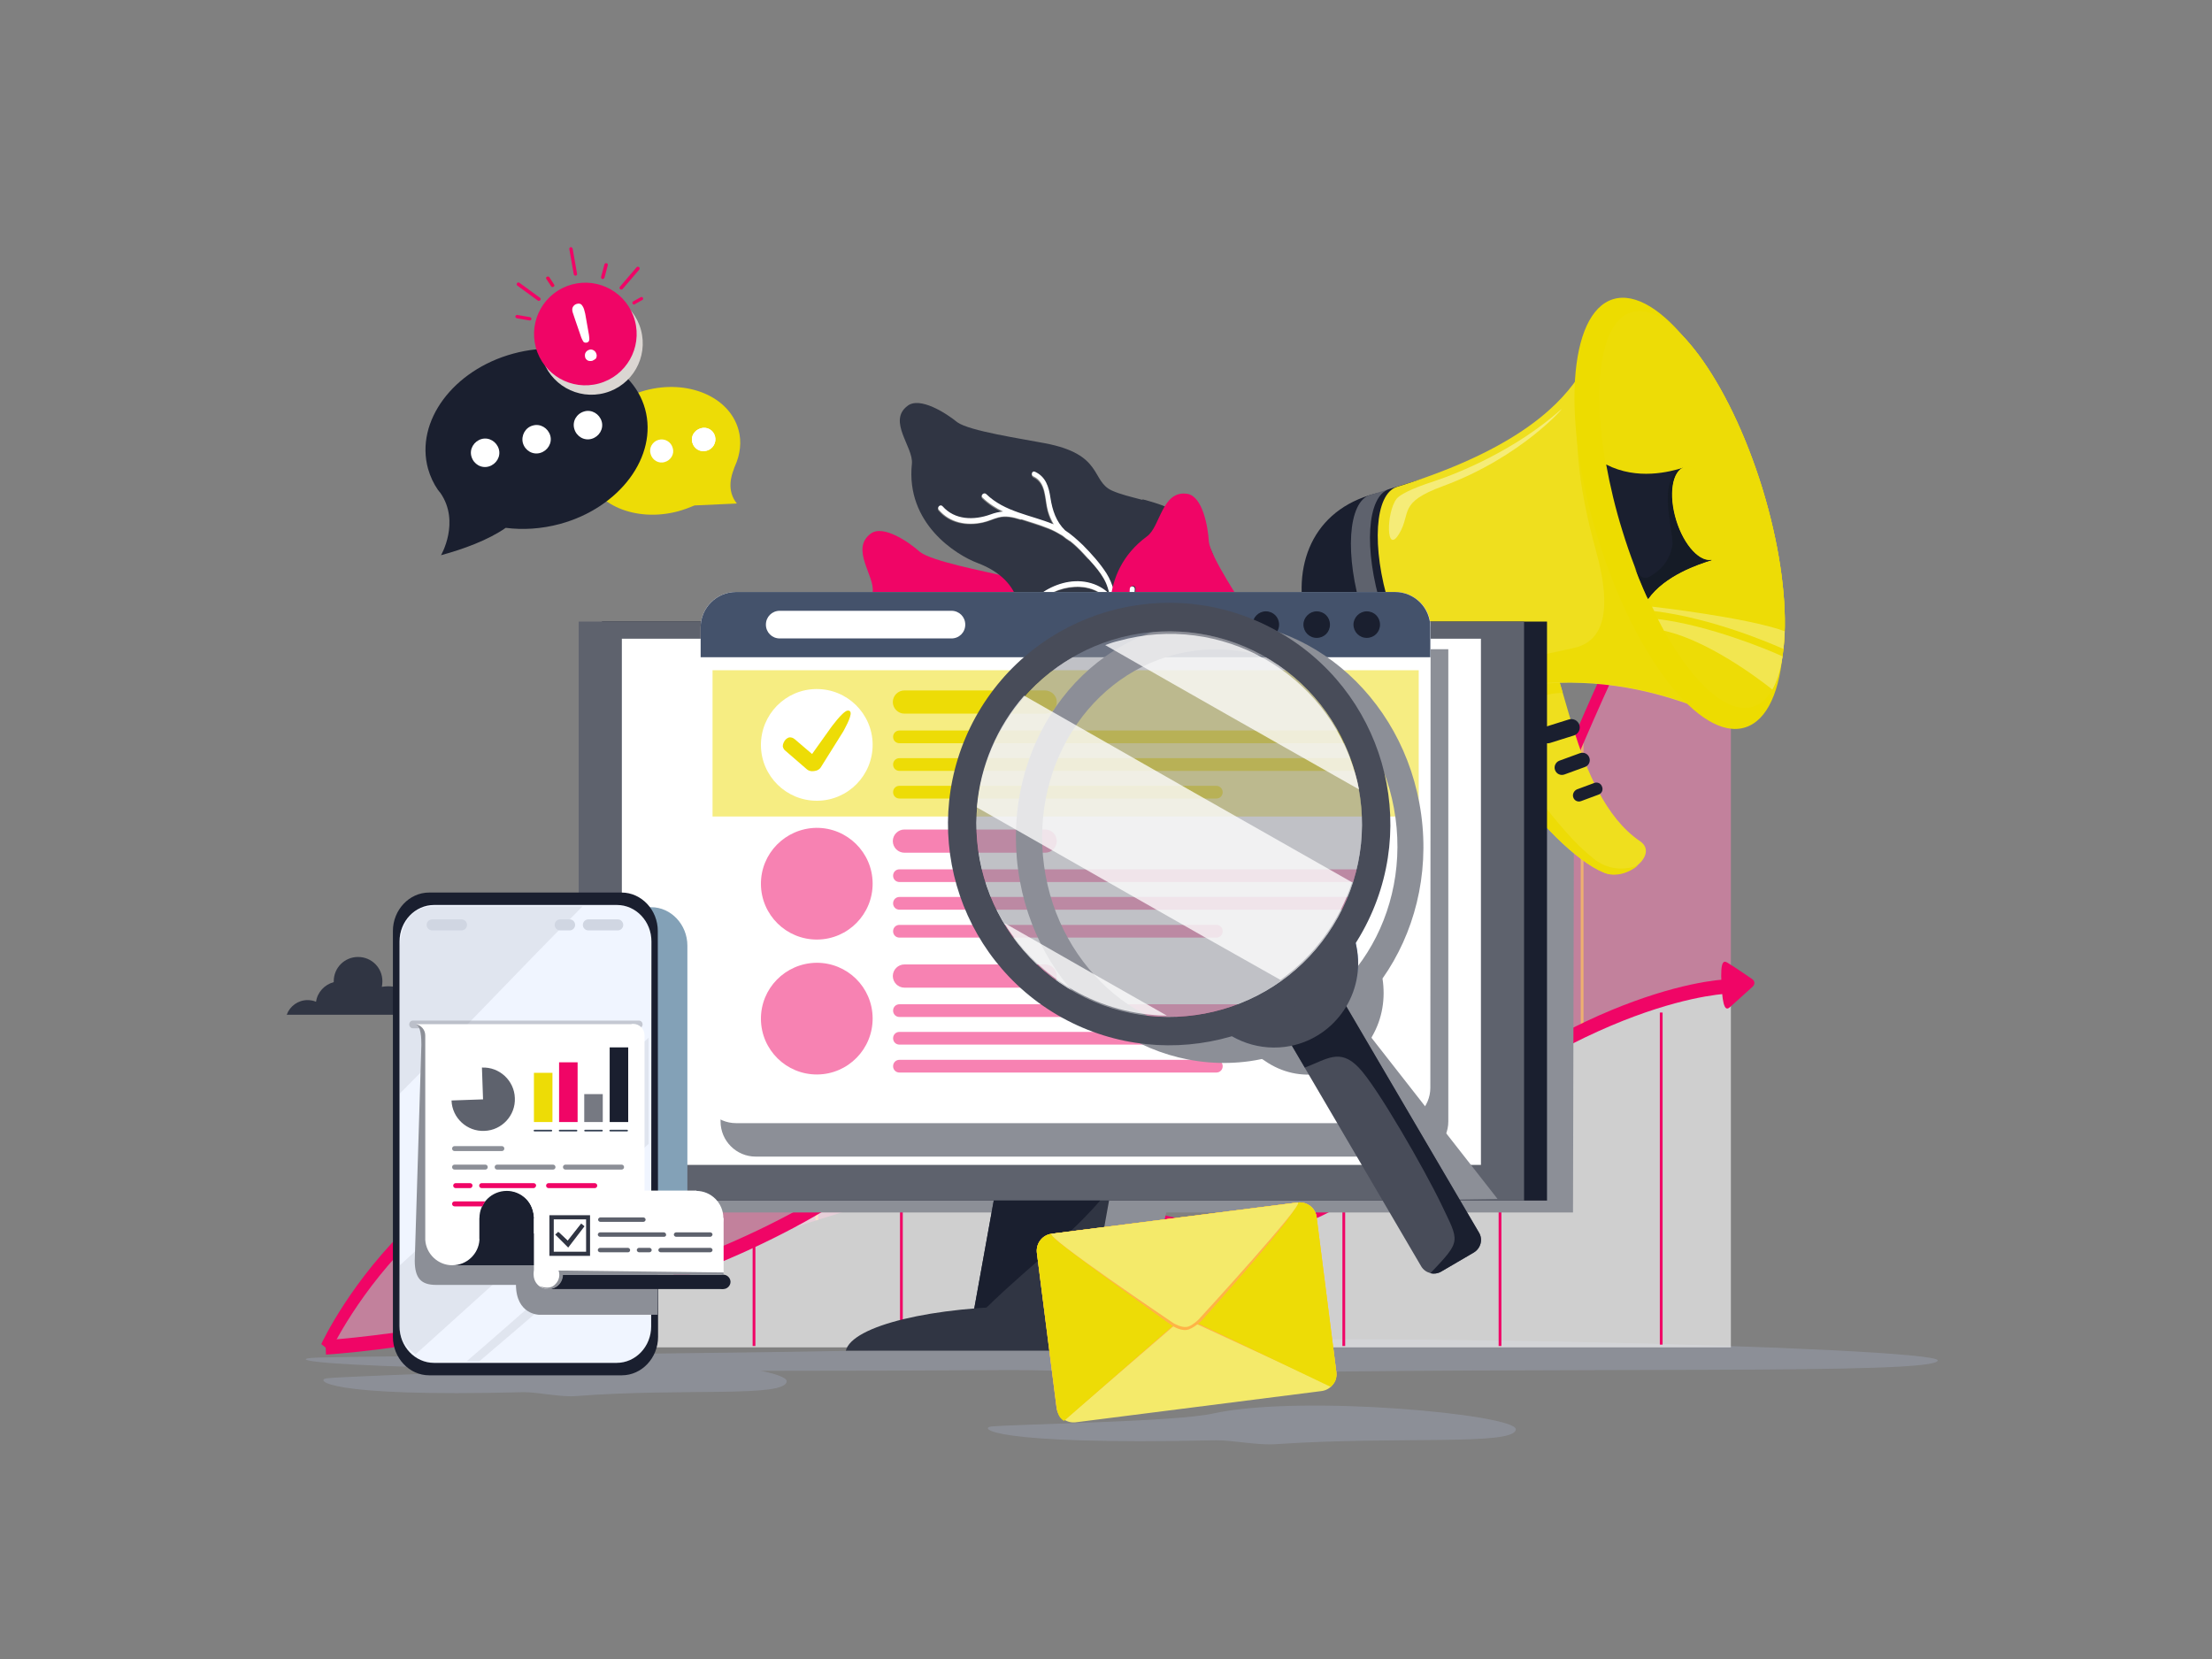<?xml version="1.0" encoding="utf-8"?>
<!-- Generator: Adobe Illustrator 24.2.2, SVG Export Plug-In . SVG Version: 6.00 Build 0)  -->
<svg version="1.1" id="Ebene_1" xmlns="http://www.w3.org/2000/svg" xmlns:xlink="http://www.w3.org/1999/xlink" x="0px" y="0px"
	 viewBox="0 0 800 600" style="enable-background:new 0 0 800 600;" xml:space="preserve">
<rect x="0" y="0" width="800" height="600" fill="#808080" stroke="none"/>
<style type="text/css">
	.st0{fill:#8C8F97;}
	.st1{opacity:0.55;fill:#F782B2;enable-background:new    ;}
	.st2{opacity:0.7;fill:none;stroke:#FFC55E;stroke-miterlimit:10;enable-background:new    ;}
	.st3{opacity:0.62;fill:#FFFFFF;enable-background:new    ;}
	.st4{fill:none;stroke:#DDB6C0;stroke-miterlimit:10;}
	.st5{fill:none;stroke:#F00566;stroke-miterlimit:10;}
	.st6{fill:#F00566;}
	.st7{fill:none;stroke:#FFFFFF;stroke-miterlimit:10;}
	.st8{fill:#FFD4B3;}
	.st9{fill:#FFFFFF;}
	.st10{fill:#303543;}
	.st11{fill:#EFDF1E;}
	.st12{fill:#EDDC06;}
	.st13{fill:#1A1F2F;}
	.st14{fill:#5E626D;}
	.st15{fill:#EDDC00;}
	.st16{opacity:0.3;fill:#FFFFFF;enable-background:new    ;}
	.st17{opacity:0.4;fill:#FFFFFF;enable-background:new    ;}
	.st18{fill:#151B26;}
	.st19{fill:#0F3871;}
	.st20{fill:#FDC8A8;}
	.st21{fill:#83A1B7;}
	.st22{opacity:9.000000e-02;fill:#5E98FF;enable-background:new    ;}
	.st23{opacity:0.16;fill:#8C8F97;enable-background:new    ;}
	.st24{opacity:0.43;fill:#8C8F97;enable-background:new    ;}
	.st25{fill:#D0D6E2;}
	.st26{fill:#E5A67C;}
	.st27{fill:#FCDDD0;}
	.st28{opacity:0.9;}
	.st29{fill:#B5CEE5;}
	.st30{fill:#74ECF3;}
	.st31{fill:#A5C6E5;}
	.st32{fill:#767982;}
	.st33{fill:#364254;}
	.st34{fill:#44526B;}
	.st35{fill:#F6ED82;}
	.st36{fill:#F782B2;}
	.st37{fill:#484C59;}
	.st38{fill:#5E98FF;}
	.st39{opacity:0.55;fill:#8C8F97;enable-background:new    ;}
	.st40{opacity:0.77;fill:#FFFFFF;enable-background:new    ;}
	.st41{fill:#F4EA6A;}
	.st42{fill:#FFB347;}
	.st43{fill:#DBD6D2;}
	.st44{fill:#F00556;}
</style>
<g id="Layer_4">
	<g>
		<path class="st0" d="M114.6,491c-13.8,0.4-5.8,6.1,250.8,4.5c17.6-0.1,47.4,1.7,67.3,1.3c136.8-2.7,268.1,0.6,268.1-4.8
			c0-4.8-239-11.4-338.3-5.1C322.1,489.4,147.5,490.1,114.6,491z"/>
		<path class="st0" d="M118.1,498.5c-3.9,0.4-1.6,6.9,71.2,5c5-0.1,13.5,1.9,19.1,1.4c38.8-3,76.1,0.7,76.1-5.4
			c0-5.3-67.9-12.7-96-5.7C177,496.7,127.4,497.5,118.1,498.5z"/>
		<path class="st0" d="M358.6,515.9c-4.5,0.4-1.9,6.8,81.1,5c5.7-0.1,15.3,1.9,21.8,1.4c44.2-3,86.7,0.7,86.7-5.4
			c0-5.3-77.3-12.7-109.4-5.7C425.7,514.2,369.2,515,358.6,515.9z"/>
		<path class="st1" d="M626,356.6V182.9c-28.2,12.4-47.8,70.7-71,121.3s-68,31.4-91.5,23.1l0,0c-115.2-50.1-138.4,90.4-209.3,82
			c-95.2-11.4-136.4,78.1-136.4,78.1l86.1-15.7c0,0,209.6-73.3,273.3-76.7C540.9,391.5,617.4,351.5,626,356.6z"/>
		<line class="st2" x1="185.6" y1="416.9" x2="185.6" y2="474.2"/>
		<line class="st2" x1="242.1" y1="406.9" x2="242.1" y2="458.6"/>
		<line class="st2" x1="295.4" y1="396.7" x2="295.4" y2="441.3"/>
		<line class="st2" x1="351.8" y1="342.4" x2="351.8" y2="435.1"/>
		<line class="st2" x1="455.4" y1="324.3" x2="455.4" y2="441.3"/>
		<line class="st2" x1="511.9" y1="344.7" x2="511.9" y2="441.3"/>
		<line class="st2" x1="572.2" y1="263.1" x2="572.2" y2="372.6"/>
		<path class="st3" d="M626,487.3V356.6c0,0-51,0-124.3,64.1c-76.7,67-130.3-31.3-200.7,12.4c-77.2,47.9-183.1,54.2-183.1,54.2H626z
			"/>
		<line class="st4" x1="216.2" y1="467" x2="216.2" y2="486.8"/>
		<line class="st5" x1="272.7" y1="447.2" x2="272.7" y2="486.8"/>
		<line class="st5" x1="326" y1="422.9" x2="326" y2="486.8"/>
		<line class="st5" x1="486" y1="432.3" x2="486" y2="486.8"/>
		<line class="st5" x1="542.5" y1="390.6" x2="542.5" y2="486.8"/>
		<line class="st5" x1="600.8" y1="366.2" x2="600.8" y2="486.3"/>
		<line class="st4" x1="434" y1="445.1" x2="434" y2="486.8"/>
		<g>
			<path class="st6" d="M117.9,489.9l-0.2-5.2c1.1-0.1,106.4-6.8,182.4-53.9c33-20.5,62.9-10.2,91.8-0.2
				c33.5,11.6,68.1,23.5,108.7-12c38.1-33.3,70.1-49.1,90.2-56.4c21.9-8,34.6-8.1,35.2-8.1v5.2c-0.5,0-51.3,0.8-123.2,63.7
				c-42.1,36.8-77.6,24.6-111.9,12.7c-29.5-10.2-57.4-19.8-89.1-0.1C225,483.1,119,489.9,117.9,489.9z"/>
		</g>
		<line class="st2" x1="403.4" y1="317.9" x2="403.4" y2="447"/>
		<line class="st7" x1="382.4" y1="430.4" x2="382.4" y2="486.8"/>
		<g>
			<g>
				<path class="st6" d="M119.5,488.8l-3.3-2.7c0.4-0.9,10.8-23.1,33-44.1c20.5-19.4,55.4-41.2,105.2-35.3
					c28.3,3.4,49.2-18.1,71.3-40.8c32.5-33.3,69.4-71.1,138.3-41.1c1.1,0.4,2.3,0.8,3.5,1.3c24.1,8.7,64.5,23.2,85.8-23.2
					c4.5-9.8,8.9-20.1,13.2-30c18.2-42.2,35.4-82.1,58.8-92.4l1.2,4.9c-22,9.7-38.8,48.7-56.7,90c-4.3,10-8.7,20.2-13.3,30.1
					c-9.9,21.6-25,33.3-44.7,34.7c-16.5,1.2-33.2-4.8-45.4-9.2c-1.2-0.4-2.4-0.9-3.5-1.3l-0.1,0c-67-29.2-103,7.7-134.8,40.3
					c-21.1,21.7-41.2,42.2-67.8,42.2c-2.1,0-4.1-0.1-6.3-0.4c-48.6-5.8-82.6,15.5-102.6,34.3C129.8,466.6,119.6,488.5,119.5,488.8z"
					/>
			</g>
		</g>
		<polygon class="st0" points="557.3,293.3 554,235.6 270.9,235.6 270.9,245.4 221,245.4 220.6,438.5 381,438.5 373.6,459.5 
			358.8,475.1 412.2,478.7 421.8,438.5 568.9,438.5 569.3,266.3 		"/>
		<path class="st8" d="M627.3,191.1c1.2-2.8,4.9-11.4,4.9-11.4c0.6-1.3,0.1-2.4-1-2.4c0,0-7-0.2-9.9-0.1c-1.4,0.1-2.8,0.6,0.6,8.2
			C625.1,193.1,626.4,193,627.3,191.1z"/>
		<path class="st6" d="M625.6,364.3c2-1.8,8.2-7.4,8.2-7.4c1-0.9,0.9-2.1-0.1-2.8c0,0-6.2-4.3-8.9-5.9c-1.3-0.8-2.7-1.1-2.2,7.7
			C623,364.8,624.2,365.5,625.6,364.3z"/>
		<g>
			<path class="st6" d="M343.6,254l20.5-14.5c-0.1,0-0.2-0.1-0.3-0.1c-3.1-1.4-6.2-2.4-9.3-3.6c-0.1,0-0.3,0-0.5,0
				c-2.6-0.9-5.2-1.6-7.9-1c-1.9,0.4-3.8,1.2-5.7,1.6c-5.9,1.1-12-0.3-15.8-5.1c-0.7-0.9,0.7-2.1,1.4-1.1c4.2,5.2,11.1,5.6,17.1,3.7
				c1.7-0.5,3.3-0.8,4.8-0.9c-2.6-1.4-5.1-3.1-7.3-5.4c-0.8-0.9,0.6-2,1.4-1.1c6.4,6.8,15.7,8.1,23.9,11.9l0,0
				c-0.9-1.5-1.5-3.2-1.9-4.9c-1-4.3-0.1-10.2-4.7-12.6c-1-0.5-0.4-2.2,0.6-1.7c3.8,2,4.8,5.6,5.3,9.6c0.4,3,1,5.9,2.3,8.4
				l17.7-12.5c-4.2-4.4-2.9-12.1-21.1-16.2c-8.1-1.9-27.1-5.5-31.4-8.9c-3.9-3.5-13.3-10-17.8-6.6c-7.5,5.6,1.6,15.3,0.7,21.2
				c-3.2,21.5,14.7,33.6,22.3,36.8C340.1,251.9,342,252.9,343.6,254z"/>
			<path class="st9" d="M365.9,238.2l1.6-1.1c-1.3-2.5-1.9-5.4-2.3-8.4c-0.5-4-1.4-7.7-5.3-9.6c-1-0.5-1.6,1.2-0.6,1.7
				c4.6,2.4,3.7,8.3,4.7,12.6C364.5,235.1,365.1,236.7,365.9,238.2z"/>
			<path class="st9" d="M340.5,236.3c2-0.4,3.8-1.1,5.7-1.6c2.7-0.6,5.3,0.1,7.9,1c0.2,0.1,0.4,0.1,0.5,0c3.1,1.1,6.2,2.2,9.3,3.6
				c0.1,0,0.2,0.1,0.3,0.1l1.7-1.2c-8.2-3.8-17.4-5.1-23.9-11.9c-0.8-0.9-2.2,0.3-1.4,1.1c2.2,2.3,4.7,4,7.3,5.4
				c-1.5,0.1-3.1,0.4-4.8,0.9c-6,1.9-12.9,1.5-17.1-3.7c-0.7-0.9-2.1,0.2-1.4,1.1C328.5,236.1,334.6,237.4,340.5,236.3z"/>
		</g>
		<g>
			<path class="st8" d="M516.7,241.6c0.1-0.5,0.2-0.9,0.3-1.4c0-0.1-0.1-0.3,0-0.5c0.5-2.7,0.9-5.3,0-7.9c-0.7-1.9-1.7-3.6-2.3-5.5
				c-1.8-5.7-1.2-11.9,3.1-16.3c0.8-0.8,2.1,0.4,1.3,1.3c-4.7,4.8-4.2,11.7-1.5,17.4c0.7,1.6,1.2,3.1,1.5,4.6c1-2.8,2.4-5.4,4.4-7.9
				c0.7-0.9,2,0.4,1.3,1.3c-3.6,4.4-5.1,9.6-6.3,15h27.4c0.8-9.4,2.1-23.7,4.5-27.6c3-4.3,8.3-14.4,4.4-18.5c-6.4-6.8-15,3.5-21,3.4
				c-21.8-0.5-31.5,18.7-33.8,26.7c-2.9,10-8.4,14.3-13.7,16.1H516.7z"/>
			<path class="st9" d="M517,231.8c0.9,2.6,0.5,5.3,0,7.9c0,0.2,0,0.4,0,0.5c-0.1,0.5-0.2,0.9-0.3,1.4h1.8c1.2-5.4,2.7-10.6,6.3-15
				c0.7-0.9-0.6-2.2-1.3-1.3c-2,2.5-3.4,5.1-4.4,7.9c-0.3-1.5-0.7-3-1.5-4.6c-2.6-5.7-3.1-12.6,1.5-17.4c0.8-0.8-0.5-2.1-1.3-1.3
				c-4.3,4.4-4.9,10.6-3.1,16.3C515.3,228.2,516.3,229.9,517,231.8z"/>
		</g>
		<g>
			<path class="st10" d="M329.8,167.7c-2.3,21.6,16,33,23.7,35.9c17.8,6.7,16,20.8,14.6,26.4c-0.7,2.8-0.2,7.1,1.4,11.6h45.3
				c-1.1-1.3-2.2-2.6-3.2-3.9c-2.7-3.4-5-7.2-6.7-11.2c-0.4-0.9-0.8-1.9-1.1-2.8c-0.1-0.1-0.2-0.3-0.2-0.4c-0.1-0.4-0.2-0.7-0.3-1
				c-0.1-0.2-0.1-0.3-0.2-0.5c-3.5-11-16.9-11.7-25.6-5.5c-0.9,0.7-2.2-0.7-1.2-1.4c4.9-3.4,11.1-5.4,17-4.1
				c3.2,0.7,5.9,2.2,7.9,4.3c-0.2-0.8-0.5-1.7-0.7-2.5c-1.4-4.6-5.4-8.6-8.6-12.1c-1.5-1.7-3.2-3.3-5-4.7c0,0-0.1,0-0.1,0
				c-0.9-0.6-1.8-1.2-2.6-1.9c-1.7-1.1-3.4-2-5.3-2.7c-3.1-1.2-6.3-2.1-9.5-3.2c-0.1,0-0.3,0.1-0.5,0c-2.6-0.8-5.2-1.4-7.9-0.7
				c-1.9,0.5-3.7,1.4-5.6,1.8c-5.9,1.3-12,0.2-16-4.4c-0.8-0.9,0.6-2.1,1.4-1.2c4.4,5,11.3,5.1,17.2,3c1.7-0.6,3.2-0.9,4.7-1.1
				c-2.7-1.3-5.2-2.9-7.5-5.1c-0.8-0.8,0.5-2,1.4-1.2c6.7,6.5,16,7.5,24.3,10.9c0,0,0,0,0.1,0c-0.9-1.5-1.6-3.1-2.1-4.9
				c-1.2-4.3-0.5-10.2-5.2-12.4c-1-0.5-0.5-2.2,0.5-1.7c3.9,1.8,5,5.4,5.6,9.4c0.7,4.6,2.1,8.8,5.3,11.8c2.3,1.5,4.4,3.4,6.4,5.3
				c3.1,3,6.3,6.6,8.6,10.3c2.4,3.8,3.3,8.5,4.4,12.9c0.3,0.7,0.5,1.4,0.6,2.2c1.3,4,3.5,7.9,5.8,11.4c1.4,2.1,3.1,4,4.8,5.9
				c-1.1-4.6-0.1-9.7,2.2-14c0.9-1.7,2.1-3.2,3.5-4.5c2-1.9,4.6-3.2,6.4-5.4c3.8-4.9-0.9-10.2-3.3-14.4c-0.6-1,1-1.8,1.6-0.8
				c2.1,3.6,4.9,6.8,4.9,11.2c0,5.4-4.8,7.7-8.3,10.8c-5,4.6-6.9,12.5-4.4,18.7h15.2c5.6-8.3,8.7-18,7.9-27.2
				c-3-34.3-27.3-31.7-39.3-37.2c-7.6-3.5-3-13.1-24.2-17.1c-8.2-1.6-27.3-4.4-31.7-7.6c-4-3.3-13.6-9.4-18-5.9
				C320.9,152.3,330.4,161.7,329.8,167.7z"/>
			<path class="st10" d="M393.5,202.1c2.8,3.1,5.8,6.5,7,10.3c0.3,0.8,0.5,1.7,0.7,2.5c-2-2.1-4.7-3.6-7.9-4.3
				c-1.1-0.2-2.2-0.3-3.2-0.3c0.1-0.4,0.3-0.9,0.4-1.4C391.4,206.4,392.4,204.1,393.5,202.1z"/>
			<path class="st10" d="M390.9,229.9c0.5,4,0.7,7.9,0.4,11.7h23.5c-1.1-1.3-2.2-2.6-3.2-3.9c-2.7-3.4-5-7.2-6.7-11.2
				c-0.4-0.9-0.8-1.9-1.1-2.8c-0.1-0.1-0.2-0.3-0.2-0.4c-0.1-0.4-0.2-0.7-0.3-1c-0.1-0.2-0.1-0.3-0.2-0.5c-2.1-6.5-7.6-9.4-13.6-9.4
				c-0.5,1.9-0.5,2.9-0.4,5.2C389.3,221.6,390.3,225.8,390.9,229.9z"/>
			<path class="st10" d="M404.7,220.5c0.3,0.7,0.5,1.4,0.6,2.2c1.3,4,3.5,7.9,5.8,11.4c1.4,2.1,3.1,4,4.8,5.9
				c-1.1-4.6-0.1-9.7,2.2-14c0.9-1.7,2.1-3.2,3.5-4.5c2-1.9,4.6-3.2,6.4-5.4c3.8-4.9-0.9-10.2-3.3-14.4c-0.6-1,1-1.8,1.6-0.8
				c2.1,3.6,4.9,6.8,4.9,11.2c0,5.4-4.8,7.7-8.3,10.8c-5,4.6-6.9,12.5-4.4,18.7h15.2c5.6-8.3,8.7-18,7.9-27.2
				c-2.2-25.6-16.3-30.6-28.3-33.8c-5.3,5.1-10.7,10.2-15.5,15.8c-1.1,1.3-2.2,2.7-3.1,4.1c2.1,2.3,4.1,4.7,5.7,7.2
				C402.7,211.5,403.5,216.2,404.7,220.5z"/>
			<path class="st9" d="M355.5,188.9c1.9-0.4,3.7-1.3,5.6-1.8c2.7-0.7,5.3-0.1,7.9,0.7c0.2,0.1,0.4,0.1,0.5,0c3.1,1,6.3,1.9,9.5,3.2
				c1.9,0.7,3.6,1.7,5.3,2.7c0.8,0.7,1.7,1.3,2.6,1.9c0,0,0.1,0,0.1,0c1.8,1.4,3.4,3,5,4.7c3.2,3.5,7.2,7.5,8.6,12.1
				c0.3,0.8,0.5,1.7,0.7,2.5c-2-2.1-4.7-3.6-7.9-4.3c-6-1.3-12.2,0.7-17,4.1c-1,0.7,0.3,2,1.2,1.4c8.7-6.2,22.1-5.5,25.6,5.5
				c0,0.2,0.1,0.3,0.2,0.5c0.1,0.3,0.2,0.7,0.3,1c0,0.2,0.1,0.3,0.2,0.4c0.3,0.9,0.7,1.9,1.1,2.8c1.7,4,4,7.8,6.7,11.2
				c1,1.3,2.1,2.6,3.2,3.9h3.5c-2.5-6.2-0.6-14.1,4.4-18.7c3.5-3.2,8.3-5.4,8.3-10.8c0-4.4-2.8-7.6-4.9-11.2c-0.6-1-2.2-0.2-1.6,0.8
				c2.4,4.2,7.2,9.5,3.3,14.4c-1.7,2.3-4.3,3.5-6.4,5.4c-1.4,1.3-2.6,2.8-3.5,4.5c-2.3,4.3-3.2,9.4-2.2,14c-1.7-1.9-3.3-3.8-4.8-5.9
				c-2.4-3.4-4.5-7.3-5.8-11.4c-0.2-0.8-0.4-1.5-0.6-2.2c-1.1-4.3-2-9.1-4.4-12.9c-2.3-3.6-5.5-7.2-8.6-10.3c-2-1.9-4.1-3.8-6.4-5.3
				c-3.2-3.1-4.6-7.2-5.3-11.8c-0.6-4-1.7-7.6-5.6-9.4c-1.1-0.5-1.6,1.3-0.5,1.7c4.7,2.2,4,8.1,5.2,12.4c0.5,1.7,1.2,3.4,2.1,4.9
				c0,0,0,0-0.1,0c-8.3-3.4-17.6-4.4-24.3-10.9c-0.8-0.8-2.2,0.4-1.4,1.2c2.3,2.2,4.8,3.8,7.5,5.1c-1.5,0.1-3.1,0.5-4.7,1.1
				c-5.9,2.1-12.8,2-17.2-3c-0.8-0.9-2.1,0.3-1.4,1.2C343.5,189.1,349.7,190.2,355.5,188.9z"/>
		</g>
		<g>
			<path class="st6" d="M405.8,241.6h22.8c-0.7-1.5-1.4-2.9-2-4.4c-0.1-0.1-0.3-0.2-0.3-0.4c-1.2-2.4-2.5-4.8-4.8-6.3
				c-1.7-1.1-3.5-1.8-5.1-3c-4.9-3.4-8.3-8.7-7.5-14.8c0.1-1.2,1.9-1,1.8,0.2c-0.8,6.6,3.8,11.8,9.4,14.7c1.6,0.8,2.9,1.7,4,2.8
				c-0.9-2.8-1.4-5.8-1.3-9c0-1.2,1.8-1,1.8,0.2c-0.2,7.3,3.1,13.5,6.1,19.9h4.9c2.5-3.5,6.7-6.9,5.2-11.6c-0.4-1.1,1.3-1.9,1.6-0.8
				c1.3,4.1-0.6,7.4-3.1,10.5c-0.5,0.6-0.9,1.2-1.3,1.8h20.4c0.4-3.9-0.5-8.9-5.4-16.9c-4.4-7.1-15.2-23.1-15.8-28.6
				c-0.3-5.2-2.2-16.4-7.8-17.3c-9.2-1.4-9.7,11.9-14.6,15.4C397,207.1,401,228.3,404.1,236C404.9,238,405.4,239.8,405.8,241.6z"/>
			<path class="st9" d="M435.4,241.6h2.4c0.4-0.6,0.9-1.2,1.3-1.8c2.5-3.2,4.4-6.4,3.1-10.5c-0.4-1.1-2-0.3-1.6,0.8
				C442.1,234.7,437.8,238.1,435.4,241.6z"/>
			<path class="st9" d="M416.3,227.6c1.6,1.1,3.5,1.9,5.1,3c2.3,1.5,3.6,3.9,4.8,6.3c0.1,0.2,0.2,0.3,0.3,0.4c0.7,1.4,1.3,2.9,2,4.4
				h1.9c-3-6.4-6.3-12.6-6.1-19.9c0-1.2-1.8-1.4-1.8-0.2c-0.1,3.2,0.4,6.1,1.3,9c-1.1-1-2.4-1.9-4-2.8c-5.5-2.9-10.1-8.1-9.4-14.7
				c0.1-1.2-1.7-1.4-1.8-0.2C408,218.9,411.4,224.1,416.3,227.6z"/>
		</g>
		<g>
			<g>
				<path class="st11" d="M580.2,315.6c-20.7-8.2-55.5-58.7-53.3-67c2.2-8.3,22.3-16.9,30.5-14.8c8.3,2.1,10.7,53.4,35.7,70.4
					C600.2,309,588.2,318.7,580.2,315.6z"/>
				<path class="st12" d="M576.3,310.5c-7.2-5.7-12.5-12.6-18.2-19.5c-7-8.6-14.3-19.6-9.3-31.3c2.8-6.4,9.5-9,16.4-9.1
					c-2.7-9.2-4.8-15.9-7.7-16.7c-8.3-2.1-28.4,6.5-30.5,14.8c-2.1,8.3,32.7,58.8,53.3,67c4,1.6,8.9,0,12.1-2.7
					C587.2,314.9,581.4,314.6,576.3,310.5z"/>
				<path class="st13" d="M473.1,228c6.5,21.2,24,34.7,45.9,27.9c21.9-6.8,34.3-29.4,27.8-50.6c-6.5-21.2-29.6-32.9-51.5-26.2
					C473.4,185.9,466.6,206.8,473.1,228z"/>
				<g>
					<path class="st14" d="M513.1,173.6l-17.6,5.4c-8,2.5-9.3,21.7-2.7,42.9s18.4,36.4,26.4,33.9c0,0,16.5-6.2,17.4-6.4L513.1,173.6
						z"/>
					<path class="st13" d="M520,171.5l-17.6,5.4c-8,2.5-9.3,21.7-2.7,42.9c6.5,21.2,17.8,36.1,25.8,33.7c15.5-4.9,15.6-5.7,17.9-6.1
						L520,171.5z"/>
					<path class="st11" d="M583.2,113.3c-9.7,3,2.4,37.9-78,62.8c-8,2.5-9.3,21.7-2.7,42.9s18.4,36.4,26.4,33.9
						c57.3-17.7,94.4,9.6,99.8,7.9c14.2-4.4,14.4-44.3,2.9-81.6C620.1,141.8,597.4,108.9,583.2,113.3z"/>
					<path class="st12" d="M593.2,115.2c2.4,2.9,3.3,6.9,2.4,10.8c-0.4,2.1-0.8,4.1-1.2,6.2c0,0.4-0.2,1.4-0.3,2
						c-0.1,0.6-0.2,1.3-0.2,1.9c-0.5,4.1-21-3.6-21.2,0.5c0,0-7.6,19,4.3,61.8c3,10.9,8,32.3-7.6,35.9c-11.7,2.7-25,4.9-39.6,9.3
						c-8.7,2.6-12.7,3.4-12.7,3.4c4.2,4.6,8.3,6.8,11.8,5.7c57.3-17.7,94.4,9.6,99.8,7.9c14.2-4.4,14.4-44.3,2.9-81.6
						C622.5,149.7,606.5,123.1,593.2,115.2z"/>
					<path class="st15" d="M636.6,176.6c13.2,42.8,10.8,81.5-5.5,86.5c-16.2,5-40-25.6-53.2-68.4s-10.7-81.5,5.5-86.5
						C599.6,103.3,623.4,133.9,636.6,176.6z"/>
					<path class="st12" d="M590,113c-11,3.4-14.2,26.1-9.2,54.9c12,6.1,24.4,2.3,28.4,1c4.5-1.4,10.4,5,13.2,14.2
						c2.8,9.2,1.5,17.8-2.9,19.2c-3.9,1.2-17.5,5.4-23.5,14.2c11.9,26,27.1,42.4,38,39c14-4.3,15.4-39.7,3.3-79.1
						C625.1,137.1,604,108.7,590,113z"/>
					<path class="st12" d="M590,113c-11,3.4-14.2,26.1-9.2,54.9c12,6.1,24.4,2.3,28.4,1c4.5-1.4,10.4,5,13.2,14.2
						c2.8,9.2,1.5,17.8-2.9,19.2c-3.9,1.2-17.5,5.4-23.5,14.2c11.9,26,27.1,42.4,38,39c14-4.3,15.4-39.7,3.3-79.1
						C625.1,137.1,604,108.7,590,113z"/>
					<path class="st12" d="M590,113c-11,3.4-14.2,26.1-9.2,54.9c12,6.1,24.4,2.3,28.4,1c4.5-1.4,10.4,5,13.2,14.2
						c2.8,9.2,1.5,17.8-2.9,19.2c-3.9,1.2-17.5,5.4-23.5,14.2c11.9,26,27.1,42.4,38,39c14-4.3,15.4-39.7,3.3-79.1
						C625.1,137.1,604,108.7,590,113z"/>
					<path class="st16" d="M599.6,223.9c2.2,4.2,2.2,4.2,2.2,4.2c18.1,4,39.2,21.3,39.2,21.3c1.7-3.1,3-7.1,3.7-12
						C639.8,235.1,618,226.1,599.6,223.9z"/>
					<path class="st16" d="M645,234.7c0.2-2,0.4-4.2,0.5-6.4c-13.3-4.9-46.9-8.8-48-8.9c0.8,1.7,0,0,0.8,1.6
						C619.4,223.6,640.5,232.7,645,234.7z"/>
					<path class="st17" d="M564.7,148c1.6-1.4-14.3,17.3-42.8,27.8c-16.4,6-11.4,9.6-15.8,17.1c-4.9,8.3-4.8-7.6-1-12.5
						c1-1.3,4.7-3.5,13.7-6.4C527.8,171,548,162.8,564.7,148z"/>
					<g>
						<path class="st13" d="M608.6,169.2c-4.6,1.4-16.4,4.6-27.7-1.2c1.4,7.7,3.3,15.8,5.9,24.1c2.7,8.8,5.9,17,9.3,24.5
							c5.8-8.4,18.3-12.6,22.9-14L608.6,169.2z"/>
					</g>
					<path class="st18" d="M608.6,169.2c-10,4-2.9,23.4-3.8,28.3c-0.7,4-3,7.6-6.4,9.9c-2.2,1.5-4.7,3.6-7.3-2.5
						c2.1,5.8,4.8,11.7,4.9,11.7c6.3-8.6,17.9-12.5,22.9-14L608.6,169.2z"/>
					<path class="st12" d="M606.3,188.1c2.8,9.2,8.8,15.6,13.2,14.2c4.5-1.4,5.8-10,3-19.2c-2.8-9.2-8.8-15.6-13.2-14.2
						C604.8,170.3,603.5,178.9,606.3,188.1z"/>
					<path class="st12" d="M623.7,189.1c0.3,6.5-3.5,10.8-7.5,8.9c-7.6-3.7-14.5-24.6-6.9-29.1c0,0-0.1,0-0.1,0
						c-4.5,1.4-5.8,10-3,19.2c2.8,9.2,8.8,15.6,13.2,14.2c3.5-1.1,5.1-6.6,4.2-13.4C623.7,189,623.7,189,623.7,189.1z"/>
				</g>
				<path class="st13" d="M556.8,266.7c0.5,1.6,2.2,2.5,3.8,2l8.6-2.7c1.6-0.5,2.5-2.2,2-3.8l0,0c-0.5-1.6-2.2-2.5-3.8-2l-8.6,2.7
					C557.2,263.3,556.3,265,556.8,266.7L556.8,266.7z"/>
				<path class="st13" d="M562.4,278.5c0.5,1.4,2,2.1,3.4,1.6l7.4-2.7c1.4-0.5,2.1-2,1.6-3.4l0,0c-0.5-1.4-2-2.1-3.4-1.6l-7.4,2.7
					C562.6,275.6,561.9,277.2,562.4,278.5L562.4,278.5z"/>
				<path class="st13" d="M569,288.4c0.4,1.2,1.7,1.8,2.9,1.3l6.2-2.3c1.2-0.4,1.8-1.7,1.3-2.9l0,0c-0.4-1.2-1.7-1.8-2.9-1.3
					l-6.2,2.3C569.2,286,568.6,287.3,569,288.4L569,288.4z"/>
			</g>
		</g>
		<rect x="217.7" y="224.8" class="st13" width="341.8" height="209.4"/>
		<rect x="209.3" y="224.8" class="st14" width="341.9" height="209.4"/>
		<rect x="224.9" y="231" class="st9" width="310.7" height="190.3"/>
		<polygon class="st10" points="392.7,480.8 351,480.8 359.4,434.2 401.1,434.2 		"/>
		<path class="st13" d="M397.9,434.2h-38.5l-8,44.3C365.9,462.7,383.9,450.3,397.9,434.2z"/>
		<path class="st19" d="M369.7,480.8h23l4.5-24.9C388,464.2,378.4,472.1,369.7,480.8z"/>
		<path class="st10" d="M439.5,488.5c-2.2-9-31.3-16.1-66.8-16.1s-64.6,7.1-66.8,16.1H439.5z"/>
		<path class="st10" d="M169.1,367.1c-0.9-1.6-2.7-2.7-4.6-2.7c-1.3,0-2.4,0.4-3.3,1.1c-1.2-2.5-3.8-4.2-6.7-4.2
			c-1.4,0-2.8,0.4-3.9,1.1c-2.1-3.4-5.9-5.7-10.2-5.7c-0.8,0-1.6,0.1-2.3,0.2c0.1-0.6,0.2-1.3,0.2-2c0-4.9-3.9-8.8-8.8-8.8
			s-8.8,3.9-8.8,8.8c0,0.1,0,0.2,0,0.3c-3.3,0.9-5.9,3.6-6.4,7.1c-0.9-0.4-2-0.6-3.1-0.6c-3.4,0-6.4,2.2-7.5,5.3H169.1z"/>
		<path class="st20" d="M148.7,328c2.3-0.9,4.8,1,5.4,2.2c0.6,1.2-4.5,1.4-6.4,2.5c-1.9,1-3.3-0.2-3.9-1.4
			C143.2,330,145.5,329.3,148.7,328z"/>
		<g>
			<path class="st21" d="M248.6,434.2V342c0-7.6-5.9-13.9-13.1-13.9h-69.6c-7.2,0-13.1,6.3-13.1,13.9v92.3H248.6z"/>
		</g>
		<path class="st13" d="M238,483.5c0,7.6-5.9,13.9-13.1,13.9h-69.7c-7.2,0-13.1-6.3-13.1-13.9V336.7c0-7.6,5.9-13.9,13.1-13.9h69.6
			c7.2,0,13.1,6.3,13.1,13.9L238,483.5L238,483.5z"/>
		<path class="st9" d="M235.5,479.7c0,7.3-5.6,13.2-12.5,13.2H157c-6.9,0-12.5-5.9-12.5-13.2V340.5c0-7.3,5.6-13.2,12.5-13.2h66.1
			c6.9,0,12.5,5.9,12.5,13.2L235.5,479.7L235.5,479.7z"/>
		<path class="st22" d="M235.5,479.7c0,7.3-5.6,13.2-12.5,13.2H157c-6.9,0-12.5-5.9-12.5-13.2V340.5c0-7.3,5.6-13.2,12.5-13.2h66.1
			c6.9,0,12.5,5.9,12.5,13.2L235.5,479.7L235.5,479.7z"/>
		<path class="st23" d="M210.7,327.8c0,0-40.5,0-53.6,0c-12.1,0-12.5,12.6-12.5,15.9c0,3.3,0,51.8,0,51.8
			C167.5,372.5,187.8,350.7,210.7,327.8z"/>
		<path class="st24" d="M231,371.9h-81.6c-0.8,0-1.4-0.6-1.4-1.4l0,0c0-0.8,0.6-1.4,1.4-1.4H231c0.8,0,1.4,0.6,1.4,1.4l0,0
			C232.4,371.2,231.8,371.9,231,371.9z"/>
		<path class="st25" d="M208,334.5c0,1.1-0.9,2-2,2h-3.4c-1.1,0-2-0.9-2-2l0,0c0-1.1,0.9-2,2-2h3.4C207.1,332.5,208,333.4,208,334.5
			L208,334.5z"/>
		<path class="st25" d="M168.9,334.5c0,1.1-0.9,2-2,2h-10.6c-1.1,0-2-0.9-2-2l0,0c0-1.1,0.9-2,2-2h10.6
			C168,332.5,168.9,333.4,168.9,334.5L168.9,334.5z"/>
		<path class="st25" d="M225.4,334.5c0,1.1-0.9,2-2,2h-10.6c-1.1,0-2-0.9-2-2l0,0c0-1.1,0.9-2,2-2h10.6
			C224.5,332.5,225.4,333.4,225.4,334.5L225.4,334.5z"/>
		<path class="st23" d="M235.4,439.1v-4.8c-2.9,2.4-5.7,4.9-8.5,7.3c-14.2,12.1-43.9,38.6-58.1,50.7h4.6
			C188.6,479.4,220.2,452.1,235.4,439.1z"/>
		<path class="st23" d="M234.6,413.7v-38.4c-1.2,1-90.2,82.5-90.2,82.5c-0.1,0.1-0.2,14.6-0.2,21.3s6.1,10.7,6.1,10.7L234.6,413.7z"
			/>
		<path class="st26" d="M238.5,464.2c0.1-0.2,0.3-0.2,0.4-0.1c0.6-1.1,1.3-2.1,2.1-3.1c1.6-2.3,2.8-4.7,3.5-7.4
			c0.6-2.2,0.9-4.5,1.3-6.7c-2.1-2.1-5.2-2.8-7.7-1.3c-2.8,1.7-2.8,11.3-0.8,16l0.5,3C238.2,464,238.1,464.8,238.5,464.2z"/>
		<path class="st27" d="M237.8,464.6c5.7-0.7,10.8-10.3,10.8-14c0-5.8-5.7-9.5-10-6.9c-2.8,1.7-2.8,11.3-0.8,16V464.6z"/>
		<g class="st28">
			<path class="st29" d="M199.4,443L199.4,443L199.4,443L199.4,443C199.4,442.9,199.4,442.9,199.4,443z"/>
		</g>
		<g>
			<path class="st30" d="M201.3,444.1L201.3,444.1L201.3,444.1L201.3,444.1C201.3,444.1,201.3,444.1,201.3,444.1z"/>
			<path class="st31" d="M201.4,444.1L201.4,444.1C201.3,444.1,201.3,444.1,201.4,444.1L201.4,444.1L201.4,444.1L201.4,444.1z"/>
		</g>
		<g class="st28">
			<path class="st29" d="M206,432.8L206,432.8L206,432.8L206,432.8C206,432.8,206,432.8,206,432.8z"/>
		</g>
		<g>
			<path class="st30" d="M207.5,433.7L207.5,433.7L207.5,433.7L207.5,433.7C207.5,433.7,207.5,433.7,207.5,433.7z"/>
			<path class="st31" d="M207.5,433.7L207.5,433.7C207.5,433.7,207.5,433.7,207.5,433.7L207.5,433.7L207.5,433.7z"/>
		</g>
		<path class="st9" d="M245.7,448.8c0-2.4-1.5-4.4-2.5-4.4c-2.3,0-2.3,0-2.3,4.6c0,4.5-0.1,4,2.4,4.1
			C244.4,453.1,245.7,451.2,245.7,448.8z"/>
		<g class="st28">
			<path class="st29" d="M197.7,445.4L197.7,445.4L197.7,445.4L197.7,445.4C197.7,445.3,197.7,445.4,197.7,445.4z"/>
		</g>
		<g>
			<path class="st30" d="M199.7,446.5L199.7,446.5L199.7,446.5L199.7,446.5C199.7,446.5,199.7,446.5,199.7,446.5z"/>
			<path class="st31" d="M199.8,446.5L199.8,446.5C199.7,446.5,199.7,446.5,199.8,446.5L199.8,446.5L199.8,446.5L199.8,446.5z"/>
		</g>
		<path class="st0" d="M237.9,455.8c0,0,3.4-0.2,5.5-2.7c2.1-2.5,17.3,4.6,17.3,4.6h-10.2v-10.2H231v-2.8h0v-55.5
			c0-2.4-1.9-4.3-4.3-4.3c-0.3,0-0.5,0-0.8,0.1l-75.6-14.5c2,0.4,2.1,5.2,2.1,7.3l-2.4,78.1c0,6.4,2.3,8.8,7.7,8.8h28.9
			c0.1,10.8,8.4,10.8,8.4,10.8l42.8,0L237.9,455.8L237.9,455.8z"/>
		<rect x="163.6" y="430.8" class="st13" width="51.5" height="26.8"/>
		<path class="st9" d="M233.1,374.4c0-2.3-1.9-4.1-4.1-4.1c-0.3,0-0.5,0-0.7,0.1h-77.9c1.9,0.4,3.4,2,3.4,4.1l0,0v53.5h0v19.2
			c0,0.2,0,0.4,0,0.6c0,0.2,0,0.4,0,0.6v0l0,0c0.3,5.1,4.6,9.2,9.8,9.2c5.2,0,9.5-4.1,9.8-9.2h0v-7.9l59.7-0.9v-11.7h0L233.1,374.4
			L233.1,374.4z"/>
		<path class="st13" d="M173.4,440.5c0,5.4,0,7.6,0,7.6c3.7,0,18,2.7,19.7-0.3c0,0,0-5.5,0-7.3c0-5.4-4.4-9.8-9.8-9.8
			C177.8,430.7,173.4,435.1,173.4,440.5z"/>
		<path class="st9" d="M242,440.5c0,5.4,4.4,9.8,9.8,9.8c5.4,0,9.8-4.4,9.8-9.8s-4.4-9.8-9.8-9.8C246.4,430.7,242,435.1,242,440.5z"
			/>
		<rect x="193.1" y="440.5" class="st9" width="68.6" height="20.5"/>
		<path class="st9" d="M193.1,446.1h58.8v-15.5h-68.6c0,0,3.4-0.4,6.8,2.7c3,2.8,3,7.1,3,7.1V446.1z"/>
		<rect x="198.2" y="461" class="st13" width="63.4" height="5.2"/>
		<path class="st9" d="M193,461c0,2.9,2.3,5.2,5.2,5.2s5.2-2.3,5.2-5.2s-2.3-5.2-5.2-5.2S193,458.1,193,461z"/>
		<path class="st13" d="M259,463.6c0,1.4,1.2,2.6,2.6,2.6c1.4,0,2.6-1.2,2.6-2.6c0-1.4-1.2-2.6-2.6-2.6
			C260.2,461,259,462.2,259,463.6z"/>
		<rect x="220.5" y="378.8" class="st13" width="6.7" height="27"/>
		<path class="st0" d="M202,459.5c0,0,1.2,2.7-1.3,5.1c-2.1,2.1-5.6,0.5-5.6,0.5c0.9,0.7,2,1.1,3.3,1.1c2.9,0,5.2-2.3,5.2-5.2h58.1
			v-0.8L202,459.5z"/>
		<g>
			<path class="st0" d="M181.5,416.3h-17.1c-0.5,0-0.9-0.4-0.9-0.9s0.4-0.9,0.9-0.9h17.1c0.5,0,0.9,0.4,0.9,0.9
				S182,416.3,181.5,416.3z"/>
		</g>
		<g>
			<path class="st0" d="M175.5,423h-11.1c-0.5,0-0.9-0.4-0.9-0.9s0.4-0.9,0.9-0.9h11.1c0.5,0,0.9,0.4,0.9,0.9S176,423,175.5,423z"/>
		</g>
		<g>
			<path class="st0" d="M200,423h-20.2c-0.5,0-0.9-0.4-0.9-0.9s0.4-0.9,0.9-0.9H200c0.5,0,0.9,0.4,0.9,0.9S200.5,423,200,423z"/>
		</g>
		<g>
			<path class="st0" d="M224.8,423h-20.3c-0.5,0-0.9-0.4-0.9-0.9s0.4-0.9,0.9-0.9h20.3c0.5,0,0.9,0.4,0.9,0.9
				C225.7,422.6,225.3,423,224.8,423z"/>
		</g>
		<g>
			<path class="st6" d="M193,429.7h-18.8c-0.5,0-0.9-0.4-0.9-0.9s0.4-0.9,0.9-0.9H193c0.5,0,0.9,0.4,0.9,0.9
				C193.8,429.3,193.4,429.7,193,429.7z"/>
		</g>
		<g>
			<path class="st6" d="M170,429.7h-5.2c-0.5,0-0.9-0.4-0.9-0.9s0.4-0.9,0.9-0.9h5.2c0.5,0,0.9,0.4,0.9,0.9
				C170.8,429.3,170.5,429.7,170,429.7z"/>
		</g>
		<g>
			<path class="st6" d="M215.1,429.7h-16.7c-0.5,0-0.9-0.4-0.9-0.9s0.4-0.9,0.9-0.9h16.7c0.5,0,0.9,0.4,0.9,0.9
				C216,429.3,215.6,429.7,215.1,429.7z"/>
		</g>
		<g>
			<path class="st6" d="M175.5,434.5h-11.1c-0.5,0-0.9,0.4-0.9,0.9s0.4,0.9,0.9,0.9h10.1C174.8,435.6,175.1,435,175.5,434.5z"/>
		</g>
		<g>
			<path class="st14" d="M232.7,441.9h-15.6c-0.4,0-0.8-0.4-0.8-0.8s0.4-0.8,0.8-0.8h15.6c0.4,0,0.8,0.4,0.8,0.8
				S233.1,441.9,232.7,441.9z"/>
		</g>
		<g>
			<path class="st14" d="M240.2,447.3H217c-0.4,0-0.8-0.4-0.8-0.8s0.4-0.8,0.8-0.8h23.1c0.4,0,0.8,0.4,0.8,0.8
				C241,446.9,240.6,447.3,240.2,447.3z"/>
		</g>
		<g>
			<path class="st14" d="M256.9,447.3h-12.4c-0.4,0-0.8-0.4-0.8-0.8s0.4-0.8,0.8-0.8h12.4c0.4,0,0.8,0.4,0.8,0.8
				C257.6,446.9,257.3,447.3,256.9,447.3z"/>
		</g>
		<g>
			<path class="st14" d="M227.2,452.9H217c-0.4,0-0.8-0.4-0.8-0.8s0.4-0.8,0.8-0.8h10.1c0.4,0,0.8,0.4,0.8,0.8
				S227.6,452.9,227.2,452.9z"/>
		</g>
		<g>
			<path class="st14" d="M234.9,452.9h-3.8c-0.4,0-0.8-0.4-0.8-0.8s0.4-0.8,0.8-0.8h3.8c0.4,0,0.8,0.4,0.8,0.8
				S235.3,452.9,234.9,452.9z"/>
		</g>
		<g>
			<path class="st14" d="M256.9,452.9h-18c-0.4,0-0.8-0.4-0.8-0.8s0.4-0.8,0.8-0.8h18c0.4,0,0.8,0.4,0.8,0.8
				S257.3,452.9,256.9,452.9z"/>
		</g>
		<g>
			<path class="st10" d="M198.7,454.2v-14.7h14.7v14.7H198.7z M212.1,452.8v-11.9h-11.9v11.9H212.1z"/>
			<path class="st10" d="M212.9,453.6h-13.6v-13.6h13.6V453.6z M200.2,452.7H212V441h-11.8V452.7z"/>
		</g>
		<g>
			<polygon class="st10" points="200.8,446.5 201.9,445.5 205.3,448.7 210.2,442.5 211.4,443.5 205.5,451.2 			"/>
			<polygon class="st10" points="205.4,450.3 201.7,446.5 202.3,445.9 205.4,448.9 209.9,443.1 210.6,443.6 			"/>
		</g>
		<g>
			<path class="st14" d="M163.3,398c0.2,6.3,5.6,11.3,11.9,11c6.3-0.2,11.3-5.6,11-11.9c-0.2-6.3-5.6-11.3-11.9-11l0.4,11.5
				L163.3,398z"/>
		</g>
		<rect x="193.1" y="388" class="st12" width="6.7" height="17.8"/>
		<rect x="202.2" y="384.2" class="st6" width="6.7" height="21.6"/>
		<rect x="211.3" y="395.7" class="st32" width="6.7" height="10.1"/>
		<path class="st33" d="M199.7,408.9c0,0.2-0.1,0.3-0.3,0.3h-6.1c-0.1,0-0.3-0.1-0.3-0.3l0,0c0-0.2,0.1-0.3,0.3-0.3h6.1
			C199.6,408.6,199.7,408.7,199.7,408.9L199.7,408.9z"/>
		<path class="st33" d="M208.8,408.9c0,0.2-0.1,0.3-0.3,0.3h-6.1c-0.1,0-0.3-0.1-0.3-0.3l0,0c0-0.2,0.1-0.3,0.3-0.3h6.1
			C208.7,408.6,208.8,408.7,208.8,408.9L208.8,408.9z"/>
		<path class="st33" d="M218,408.9c0,0.2-0.1,0.3-0.3,0.3h-6.1c-0.1,0-0.3-0.1-0.3-0.3l0,0c0-0.2,0.1-0.3,0.3-0.3h6.1
			C217.9,408.6,218,408.7,218,408.9L218,408.9z"/>
		<path class="st33" d="M227.1,408.9c0,0.2-0.1,0.3-0.3,0.3h-6.1c-0.1,0-0.3-0.1-0.3-0.3l0,0c0-0.2,0.1-0.3,0.3-0.3h6.1
			C227,408.6,227.1,408.7,227.1,408.9L227.1,408.9z"/>
		<path class="st0" d="M260.6,234.8v170.8c0,7,5.7,12.7,12.7,12.7h237.8c7,0,12.7-5.7,12.7-12.7V234.8H260.6z"/>
		<g>
			<path class="st9" d="M517.3,393.4c0,7-5.7,12.8-12.8,12.8H266.2c-7,0-12.8-5.7-12.8-12.8V226.9c0-7.1,5.7-12.8,12.8-12.8h238.4
				c7,0,12.8,5.7,12.8,12.8L517.3,393.4L517.3,393.4z"/>
			<path class="st34" d="M517.3,237.7v-10.8c0-7.1-5.7-12.8-12.8-12.8H266.2c-7,0-12.8,5.7-12.8,12.8v10.8H517.3z"/>
			<path class="st13" d="M471.4,225.9c0,2.6,2.1,4.8,4.8,4.8s4.8-2.1,4.8-4.8s-2.1-4.8-4.8-4.8C473.6,221.1,471.4,223.3,471.4,225.9
				z"/>
			<path class="st13" d="M489.5,225.9c0,2.6,2.1,4.8,4.8,4.8s4.8-2.1,4.8-4.8s-2.1-4.8-4.8-4.8C491.7,221.1,489.5,223.3,489.5,225.9
				z"/>
			<path class="st13" d="M453,225.9c0,2.6,2.1,4.8,4.8,4.8c2.6,0,4.8-2.1,4.8-4.8s-2.1-4.8-4.8-4.8C455.2,221.1,453,223.3,453,225.9
				z"/>
			<rect x="257.7" y="242.4" class="st35" width="255.4" height="52.9"/>
			<path class="st9" d="M349.1,225.9c0,2.8-2.2,5-5,5H282c-2.8,0-5-2.2-5-5l0,0c0-2.8,2.2-5,5-5h62.1
				C346.9,220.9,349.1,223.1,349.1,225.9L349.1,225.9z"/>
			<path class="st12" d="M382.2,253.9c0,2.3-1.9,4.2-4.2,4.2h-50.9c-2.3,0-4.2-1.9-4.2-4.2l0,0c0-2.3,1.9-4.2,4.2-4.2H378
				C380.3,249.8,382.2,251.6,382.2,253.9L382.2,253.9z"/>
			<path class="st12" d="M494.9,266.5c0,1.3-1,2.3-2.3,2.3H325.3c-1.3,0-2.3-1-2.3-2.3l0,0c0-1.3,1-2.3,2.3-2.3h167.3
				C493.9,264.1,494.9,265.2,494.9,266.5L494.9,266.5z"/>
			<path class="st12" d="M494.9,276.5c0,1.3-1,2.3-2.3,2.3H325.3c-1.3,0-2.3-1-2.3-2.3l0,0c0-1.3,1-2.3,2.3-2.3h167.3
				C493.9,274.2,494.9,275.2,494.9,276.5L494.9,276.5z"/>
			<path class="st12" d="M442.2,286.5c0,1.3-1,2.3-2.3,2.3H325.3c-1.3,0-2.3-1-2.3-2.3l0,0c0-1.3,1-2.3,2.3-2.3h114.6
				C441.1,284.2,442.2,285.2,442.2,286.5L442.2,286.5z"/>
			<path class="st9" d="M275.2,269.6c0.1,11.1,9.2,20.1,20.4,20c11.1-0.1,20.1-9.2,20-20.4c-0.1-11.1-9.2-20.1-20.4-20
				C284,249.3,275.1,258.5,275.2,269.6z"/>
			<path class="st36" d="M382.2,304.2c0,2.3-1.9,4.2-4.2,4.2h-50.9c-2.3,0-4.2-1.9-4.2-4.2l0,0c0-2.3,1.9-4.2,4.2-4.2H378
				C380.3,300,382.2,301.9,382.2,304.2L382.2,304.2z"/>
			<path class="st36" d="M494.9,316.7c0,1.3-1,2.3-2.3,2.3H325.3c-1.3,0-2.3-1-2.3-2.3l0,0c0-1.3,1-2.3,2.3-2.3h167.3
				C493.9,314.4,494.9,315.4,494.9,316.7L494.9,316.7z"/>
			<path class="st36" d="M494.9,326.7c0,1.3-1,2.3-2.3,2.3H325.3c-1.3,0-2.3-1-2.3-2.3l0,0c0-1.3,1-2.3,2.3-2.3h167.3
				C493.9,324.4,494.9,325.4,494.9,326.7L494.9,326.7z"/>
			<path class="st36" d="M442.2,336.8c0,1.3-1,2.3-2.3,2.3H325.3c-1.3,0-2.3-1-2.3-2.3l0,0c0-1.3,1-2.3,2.3-2.3h114.6
				C441.1,334.4,442.2,335.5,442.2,336.8L442.2,336.8z"/>
			<path class="st36" d="M275.2,319.8c0.1,11.1,9.2,20.1,20.4,20c11.1-0.1,20.1-9.2,20-20.4c-0.1-11.1-9.2-20.1-20.4-20
				C284,299.6,275.1,308.7,275.2,319.8z"/>
			<path class="st36" d="M382.2,353c0,2.3-1.9,4.2-4.2,4.2h-50.9c-2.3,0-4.2-1.9-4.2-4.2l0,0c0-2.3,1.9-4.2,4.2-4.2H378
				C380.3,348.8,382.2,350.7,382.2,353L382.2,353z"/>
			<path class="st36" d="M494.9,365.5c0,1.3-1,2.3-2.3,2.3H325.3c-1.3,0-2.3-1-2.3-2.3l0,0c0-1.3,1-2.3,2.3-2.3h167.3
				C493.9,363.2,494.9,364.2,494.9,365.5L494.9,365.5z"/>
			<path class="st36" d="M494.9,375.5c0,1.3-1,2.3-2.3,2.3H325.3c-1.3,0-2.3-1-2.3-2.3l0,0c0-1.3,1-2.3,2.3-2.3h167.3
				C493.9,373.2,494.9,374.2,494.9,375.5L494.9,375.5z"/>
			<path class="st36" d="M442.2,385.6c0,1.3-1,2.3-2.3,2.3H325.3c-1.3,0-2.3-1-2.3-2.3l0,0c0-1.3,1-2.3,2.3-2.3h114.6
				C441.1,383.2,442.2,384.3,442.2,385.6L442.2,385.6z"/>
			<path class="st36" d="M275.2,368.6c0.1,11.1,9.2,20.1,20.4,20c11.1-0.1,20.1-9.2,20-20.4s-9.2-20.1-20.4-20
				C284,348.4,275.1,357.5,275.2,368.6z"/>
			<path class="st12" d="M294.8,278.8c-0.2,0-0.4,0.1-0.7,0.1c-0.9,0.1-1.7-0.2-2.2-0.6l-8.1-7c-0.4-0.4-0.6-0.9-0.7-1.4
				c0-0.8,0.4-1.7,1-2.4c0.4-0.4,0.9-0.7,1.3-0.8c0.7-0.1,1.4,0.1,2.1,0.7l6.2,5.3l6.7-9.4c0,0,4.3-6,6.1-6.3c0.2,0,0.4,0,0.5,0
				c0.3,0.1,0.5,0.3,0.6,0.6c0.5,1.6-2.6,6.8-2.6,6.9l-8.2,13.1C296.4,278.2,295.6,278.7,294.8,278.8L294.8,278.8z"/>
		</g>
		<g>
			<path class="st0" d="M457.5,383.7c6.2,4.3,13.3,5.7,20,4.6l30.6,45.8l33.5-0.5L496,375.3c0.1-0.1,0.2-0.3,0.2-0.4
				c3.8-6.5,4.9-13.9,3.8-21c11.4-16.2,17-37.3,14-59.3c-6-43.8-43.5-74.8-83.7-69.3c-40.3,5.5-68,45.4-62.1,89.2
				s43.5,74.8,83.7,69.3c1.5-0.2,3-0.5,4.5-0.8C456.8,383.2,457.2,383.5,457.5,383.7z M377.6,313.1c-5.2-38.1,19-72.9,54.1-77.7
				s67.8,22.3,73,60.4c5.2,38.1-19,72.9-54.1,77.7C415.5,378.3,382.8,351.3,377.6,313.1z"/>
		</g>
		<g>
			<path class="st37" d="M514,458l-55.1-94c0.5,0,1-0.1,1.5-0.2c5.1-0.8,9.4-3.7,12.4-7.6c2.5-1.2,4.7-3,6.5-5.2l55.6,94.8
				c1.5,2.5,0.6,5.7-1.9,7.2l-11.8,6.9C518.7,461.3,515.5,460.5,514,458z"/>
			<path class="st13" d="M521.3,435.6c-6-12.5-23.4-42.9-30-49.6c-6.8-7-11.4-2.9-19.4,0.1l-13-22.1c0.5,0,1-0.1,1.5-0.2
				c5.1-0.8,9.4-3.7,12.4-7.6c2.5-1.2,4.7-3,6.5-5.2l55.6,94.8c1.5,2.5,0.6,5.7-1.9,7.2l-11.8,6.9c-1.2,0.7-2.6,0.9-3.9,0.6
				C528.7,448.5,527.8,449.3,521.3,435.6z"/>
			<path class="st38" d="M438,368.5c4.8,1.1,10,0.6,14.5-1.5c15.3-7.4,29.2-17.5,34.7-33.9c1.5,2.7,2.7,5.7,3.3,9
				c3.3,16.5-7.4,32.6-23.9,35.9C455.7,380.2,445,376.3,438,368.5z"/>
			<path class="st37" d="M438.1,368.8c4.8,1.1,10,0.6,14.5-1.5c15.3-7.4,29.2-17.5,34.7-33.9c1.5,2.7,2.7,5.7,3.3,9
				c3.3,16.5-7.4,32.6-23.9,35.9C455.8,380.4,445.1,376.5,438.1,368.8z"/>
			<g>
				<path class="st37" d="M492.9,336.7c21.3-38.7,7.3-87.3-31.4-108.7s-87.3-7.3-108.7,31.4c-21.3,38.7-7.3,87.3,31.4,108.7
					C422.9,389.4,471.6,375.4,492.9,336.7z M389.2,359.1c-33.7-18.6-46-61-27.4-94.7s61-45.9,94.7-27.4s46,61,27.4,94.7
					C465.3,365.4,422.9,377.7,389.2,359.1z"/>
				<ellipse class="st39" cx="422.9" cy="298" rx="69.7" ry="69.7"/>
			</g>
			<path class="st40" d="M422,367.3c-24-0.3-46.3-13-58.8-33.5C382.8,345,402.4,356.2,422,367.3z"/>
			<path class="st40" d="M353.3,292c1.2-15,7.3-29.2,17.1-40.4c39.5,22.6,79.1,45.1,118.6,67.5c-4.6,14.1-13.6,26.5-25.9,35.3
				C426.4,333.8,389.9,312.8,353.3,292z"/>
			<path class="st40" d="M399.7,233.3c1.6-0.6,3.1-1.1,4.8-1.5c37.1-10.3,75.5,11.5,85.8,48.6c0.5,1.7,0.9,3.4,1.2,5.1
				C460.8,268.1,430.2,250.8,399.7,233.3z"/>
		</g>
		<g>
			<path class="st41" d="M375,453.1c-0.4-3.4,2-6.5,5.4-6.9l88.9-11.3c3.4-0.4,6.5,2,6.9,5.4l7.1,55.9c0.4,3.4-2,6.5-5.4,6.9
				L389,514.4c-3.4,0.4-6.5-2-6.9-5.4L375,453.1z"/>
			<path class="st42" d="M375,453.1c-0.4-3.4,2-6.5,5.4-6.9l88.9-11.3c3.4-0.4,6.5,2,6.9,5.4l7.1,55.9c0.4,3.4-1.7,4.3-2.4,4.9
				l-47.1-21.8c0,0-3.7-1.8-5.4-1.5c-2.5,0.3-5,2.7-5,2.7l-38.5,33.2c-0.7-1.3-2.3-1.3-2.8-4.7L375,453.1z"/>
			<path class="st12" d="M375,453.1c-0.4-3.4,2-6.5,5.4-6.9l88.9-11.3c3.4-0.4,6.5,2,6.9,5.4l7.1,55.9c0.4,3.4-1.2,4.4-2,5.4
				L432,478c0,0-1.3-2.3-3-2s-3.8,2.6-3.8,2.6l-40.4,35.3c-1-0.7-2.2-1.5-2.6-4.8L375,453.1z"/>
			<path class="st42" d="M381.3,447.7c-0.6-1.5,0.9-1.4,4.2-1.8l77.3-9.2c3.4-0.4,5.4,0.3,5.4,0.3c-1.4,4.8-33.6,40.6-33.6,40.6
				s-3.1,3.1-5.5,3.4c-2.6,0.3-5.4-1.7-5.4-1.7S381.9,449.2,381.3,447.7z"/>
			<path class="st42" d="M380.4,446.2l88.9-11.3c3.4-0.4-35.8,42.3-35.8,42.3s-2.5,2.5-4.3,2.7c-2,0.3-4.7-1.3-4.7-1.3
				S377,446.6,380.4,446.2z"/>
			<path class="st41" d="M380.4,446.2l88.9-11.3c3.4-0.4-35.8,42.3-35.8,42.3s-2.5,2.5-4.3,2.7c-2,0.3-4.7-1.3-4.7-1.3
				S377,446.6,380.4,446.2z"/>
		</g>
		<g>
			<g>
				<g>
					<g>
						<path class="st12" d="M265.8,168.6L265.8,168.6L265.8,168.6c1.9-4.2,2.5-8.8,1.3-13.1c-3.3-12.1-18.4-18.4-33.7-14.3
							c-15.3,4.2-25.1,17.4-21.8,29.4c3.3,12.1,18.4,18.4,33.7,14.3c2.1-0.6,4-1.3,5.9-2.1l15.3-0.7c-3.8-4.7-2-10.1-1.1-12.4
							C265.5,169.3,265.6,169,265.8,168.6z"/>
					</g>
				</g>
				<g>
					<g>
						<path class="st9" d="M212.1,161.4c0.8,2.8,3.6,4.4,6.3,3.6s4.4-3.6,3.6-6.3c-0.8-2.8-3.6-4.4-6.3-3.6S211.4,158.7,212.1,161.4
							z"/>
					</g>
				</g>
				<g>
					<g>
						<path class="st9" d="M235.3,164.2c0.6,2.2,2.9,3.6,5.1,2.9c2.2-0.6,3.6-2.9,2.9-5.1c-0.6-2.2-2.9-3.6-5.2-2.9
							C236,159.7,234.6,162,235.3,164.2z"/>
					</g>
				</g>
				<g>
					<g>
						<path class="st9" d="M250.4,160.1c0.6,2.2,2.9,3.6,5.2,2.9c2.2-0.6,3.6-2.9,3-5.2s-2.9-3.6-5.2-2.9
							C251.1,155.6,249.7,157.9,250.4,160.1z"/>
					</g>
				</g>
				<g>
					<g>
						<path class="st9" d="M250.4,160.1c0.6,2.2,2.9,3.6,5.2,2.9c2.2-0.6,3.6-2.9,3-5.2s-2.9-3.6-5.2-2.9
							C251.1,155.6,249.7,157.9,250.4,160.1z"/>
					</g>
				</g>
				<g>
					<g>
						<g>
							<path class="st13" d="M185.6,127.9c-21.7,5.9-35.5,24.5-30.8,41.6c0.8,2.8,2,5.4,3.6,7.7h0c0.1,0.1,0.1,0.2,0.2,0.2
								c0.2,0.3,0.4,0.6,0.7,0.9c7.2,10.5,0.2,22.5,0.2,22.5c8.1-2.2,17.1-5.5,23.4-9.9c6.2,0.8,12.9,0.4,19.6-1.4
								c21.7-5.9,35.5-24.5,30.8-41.6C228.6,131,207.3,122,185.6,127.9z"/>
						</g>
					</g>
				</g>
				<g>
					<g>
						<path class="st9" d="M170.5,165.1c0.8,2.8,3.6,4.4,6.3,3.6s4.4-3.6,3.6-6.3s-3.6-4.4-6.3-3.6S169.7,162.4,170.5,165.1z"/>
					</g>
				</g>
				<g>
					<g>
						<path class="st9" d="M189.1,160.2c0.8,2.8,3.6,4.4,6.3,3.6s4.4-3.6,3.6-6.3s-3.6-4.4-6.3-3.6
							C190,154.6,188.4,157.5,189.1,160.2z"/>
					</g>
				</g>
				<g>
					<g>
						<path class="st9" d="M207.7,155.1c0.8,2.8,3.6,4.4,6.3,3.6s4.4-3.6,3.6-6.3s-3.6-4.4-6.3-3.6
							C208.5,149.6,206.9,152.4,207.7,155.1z"/>
					</g>
				</g>
				<g>
					<g>
						<path class="st43" d="M196,129.1c2.7,9.9,12.9,15.7,22.8,13c9.9-2.7,15.7-12.9,13-22.8c-2.7-9.9-12.9-15.7-22.8-13
							C199.2,109.1,193.3,119.3,196,129.1z"/>
					</g>
				</g>
				<g>
					<g>
						<path class="st6" d="M193.8,125.7c2.7,9.9,12.9,15.7,22.8,13c9.9-2.7,15.7-12.9,13-22.8c-2.7-9.9-12.9-15.7-22.8-13
							C196.9,105.6,191.1,115.8,193.8,125.7z"/>
					</g>
				</g>
				<g>
					<g>
						<path class="st9" d="M210.2,122l-2.2-6.4c-0.4-1.2-0.7-2.1-0.9-2.7c-0.2-0.8-0.2-1.4,0.1-1.9s0.7-0.9,1.4-1.1
							c0.8-0.2,1.4-0.1,1.8,0.4c0.4,0.5,0.8,1.2,1,2.2c0.2,0.6,0.3,1.2,0.4,1.8l1.2,6.8c0.1,0.8,0.2,1.5,0.1,1.9
							c-0.1,0.5-0.4,0.8-0.9,0.9c-0.5,0.1-0.9,0-1.2-0.3C210.9,123.4,210.5,122.8,210.2,122z M214.2,130.5c-0.6,0.1-1.1,0.1-1.6-0.1
							c-0.5-0.3-0.9-0.7-1-1.3c-0.1-0.6-0.1-1.1,0.2-1.6s0.7-0.8,1.3-1c0.6-0.2,1.1-0.1,1.6,0.2s0.8,0.7,1,1.3
							c0.2,0.6,0.1,1.2-0.2,1.7C215.1,130,214.7,130.3,214.2,130.5z"/>
					</g>
				</g>
			</g>
			<g>
				<path class="st6" d="M191.8,115.9c-0.1,0-0.2,0-0.3,0l-4.6-0.8c-0.3-0.1-0.6-0.4-0.5-0.7c0.1-0.3,0.4-0.6,0.7-0.5l4.6,0.8
					c0.3,0.1,0.6,0.4,0.5,0.7C192.2,115.6,192,115.8,191.8,115.9z"/>
			</g>
			<g>
				<path class="st44" d="M200,103.8c-0.3,0.1-0.5,0-0.7-0.3l-1.7-2.6c-0.2-0.3-0.1-0.7,0.2-0.8c0.3-0.2,0.7-0.1,0.9,0.2l1.7,2.6
					c0.2,0.3,0.1,0.7-0.2,0.8C200.1,103.7,200.1,103.7,200,103.8z"/>
			</g>
			<g>
				<path class="st6" d="M195,108.8c-0.2,0.1-0.4,0-0.5-0.1l-7.4-5.4c-0.3-0.2-0.3-0.6-0.1-0.9c0.2-0.3,0.6-0.3,0.9-0.1l7.4,5.4
					c0.3,0.2,0.3,0.6,0.1,0.9C195.3,108.7,195.1,108.8,195,108.8z"/>
			</g>
			<g>
				<path class="st6" d="M218.1,100.9c-0.1,0-0.2,0-0.3,0c-0.3-0.1-0.5-0.4-0.4-0.8l1.2-4.5c0.1-0.3,0.4-0.5,0.8-0.4
					s0.5,0.4,0.4,0.8l-1.2,4.5C218.5,100.7,218.3,100.8,218.1,100.9z"/>
			</g>
			<g>
				<path class="st6" d="M229.5,110.1c-0.3,0.1-0.6,0-0.7-0.3c-0.2-0.3-0.1-0.7,0.2-0.8l2.7-1.5c0.3-0.2,0.7-0.1,0.8,0.2
					c0.2,0.3,0.1,0.7-0.2,0.8l-2.7,1.5C229.6,110.1,229.6,110.1,229.5,110.1z"/>
			</g>
			<g>
				<path class="st6" d="M224.9,104.7c-0.2,0.1-0.4,0-0.6-0.1c-0.3-0.2-0.3-0.6-0.1-0.9l6-7c0.2-0.3,0.6-0.3,0.9-0.1
					c0.3,0.2,0.3,0.6,0.1,0.9l-6,7C225.1,104.6,225,104.7,224.9,104.7z"/>
			</g>
			<g>
				<path class="st6" d="M207.8,99.6c-0.2-0.1-0.3-0.2-0.3-0.4l-1.6-9.1c-0.1-0.3,0.2-0.7,0.5-0.7c0.3-0.1,0.6,0.2,0.7,0.5l1.6,9.1
					c0.1,0.3-0.2,0.7-0.5,0.7C208,99.7,207.9,99.7,207.8,99.6z"/>
			</g>
		</g>
	</g>
</g>
</svg>
